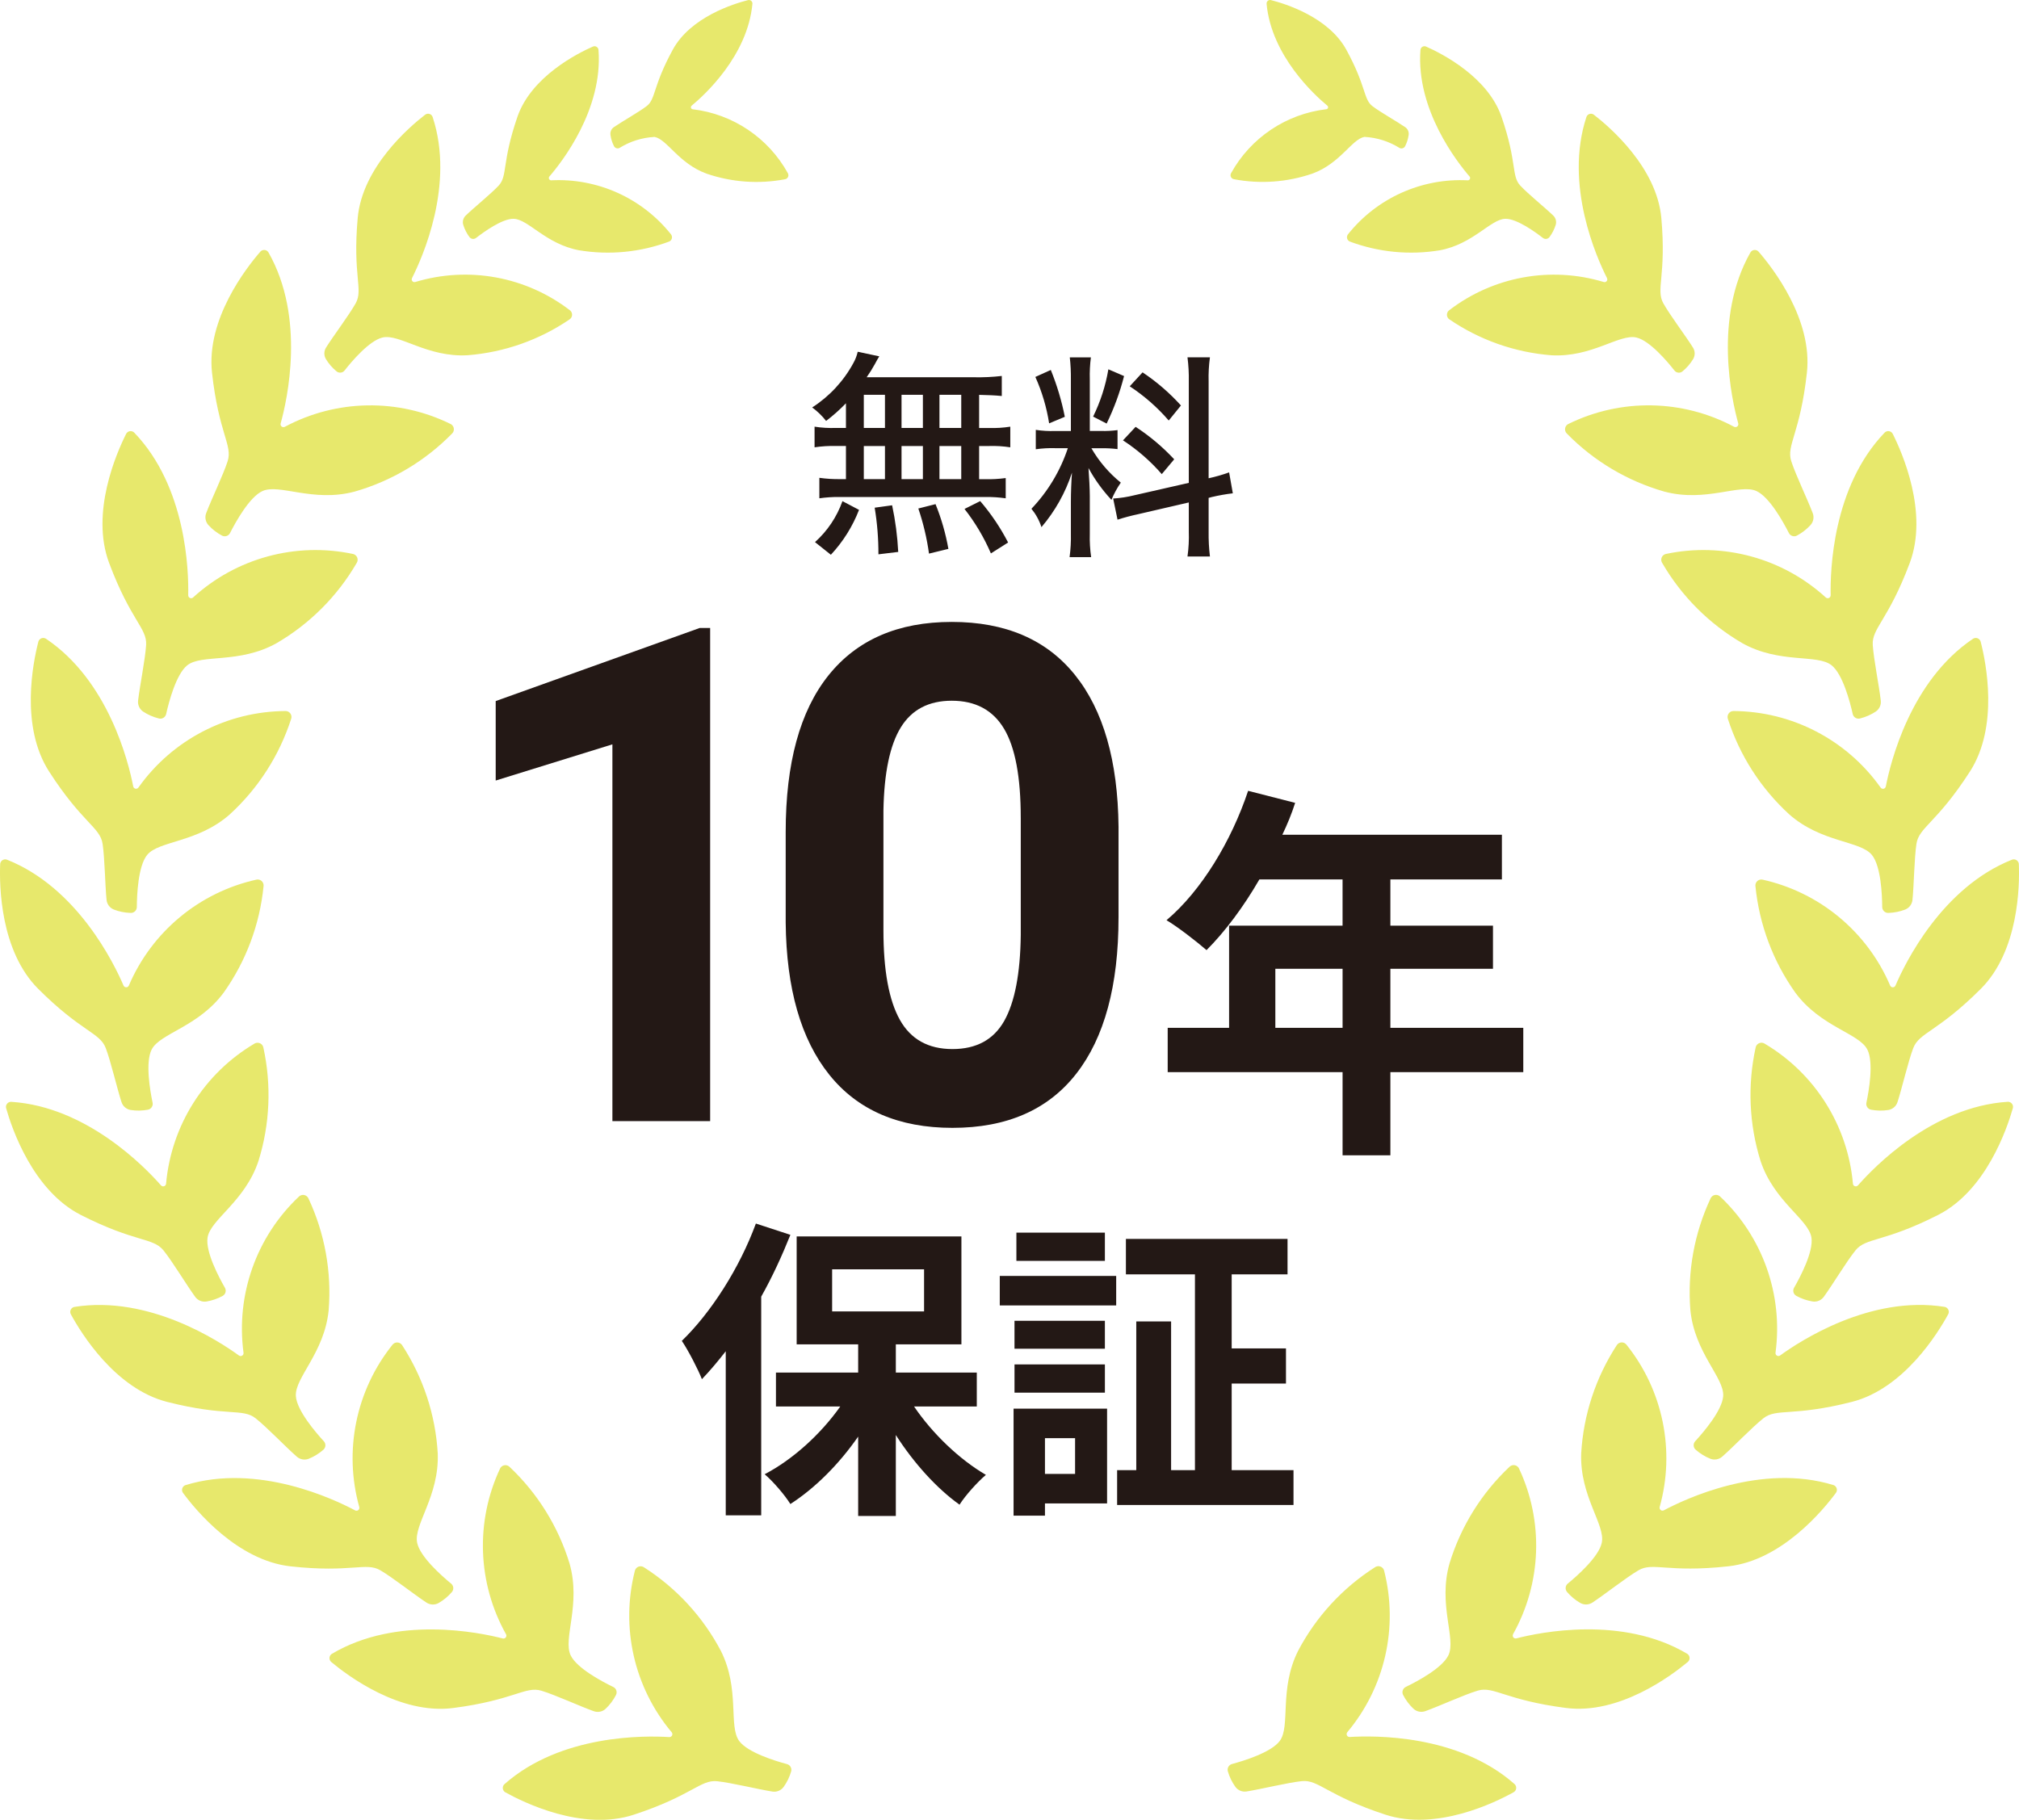 <?xml version="1.0" encoding="utf-8"?>
<!-- Generator: Adobe Illustrator 26.0.1, SVG Export Plug-In . SVG Version: 6.00 Build 0)  -->
<svg version="1.1" id="レイヤー_1" xmlns="http://www.w3.org/2000/svg" xmlns:xlink="http://www.w3.org/1999/xlink" x="0px"
	 y="0px" width="176px" height="158.663px" viewBox="0 0 176 158.663" style="enable-background:new 0 0 176 158.663;"
	 xml:space="preserve">
<style type="text/css">
	.st0{fill:#231815;}
	.st1{fill:#E7E86C;}
</style>
<path id="パス_4376" class="st0" d="M73.743,37.31h-0.874c-0.623,0.024-1.246-0.013-1.862-0.11V39
	c0.616-0.093,1.239-0.131,1.862-0.114h0.874v2.888h-0.475c-0.616,0.01-1.233-0.028-1.843-0.114v1.786
	c0.573-0.082,1.151-0.12,1.729-0.114h12.711c0.604-0.009,1.207,0.029,1.805,0.114V41.68c-0.604,0.082-1.214,0.116-1.824,0.1h-0.494
	v-2.893h0.855c0.623-0.021,1.246,0.017,1.862,0.113v-1.8c-0.616,0.097-1.239,0.135-1.862,0.114h-0.855v-2.888
	c0.779,0.019,1.349,0.038,1.976,0.1v-1.748c-0.801,0.092-1.607,0.13-2.413,0.114h-9.367c0.263-0.372,0.504-0.759,0.722-1.159
	c0.209-0.38,0.209-0.4,0.38-0.665l-1.881-0.4c-0.077,0.346-0.205,0.679-0.38,0.988c-0.851,1.571-2.086,2.902-3.589,3.868
	c0.456,0.335,0.865,0.731,1.214,1.176c0.614-0.469,1.192-0.983,1.729-1.539V37.31z M75.3,34.422h1.844v2.888H75.3V34.422z
	 M75.3,38.887h1.844v2.888H75.3V38.887z M78.588,41.775v-2.888h1.862v2.888H78.588z M78.588,37.31v-2.888h1.862v2.888L78.588,37.31z
	 M81.894,41.775v-2.888h1.9v2.888H81.894z M81.894,37.31v-2.888h1.9v2.888L81.894,37.31z M87.879,47.3
	c-0.668-1.293-1.484-2.505-2.432-3.61l-1.368,0.684c0.931,1.187,1.704,2.49,2.3,3.876L87.879,47.3z M82.673,47.855
	c-0.236-1.336-0.612-2.643-1.121-3.9l-1.5,0.38c0.434,1.279,0.746,2.596,0.931,3.933L82.673,47.855z M78.3,48.121
	c-0.069-1.367-0.247-2.727-0.532-4.066l-1.52,0.209c0.221,1.344,0.33,2.704,0.326,4.066L78.3,48.121z M72.429,48.368
	c1.06-1.136,1.893-2.465,2.454-3.914l-1.444-0.76c-0.488,1.372-1.311,2.6-2.394,3.572L72.429,48.368z M103.63,42.1l-4.75,1.081
	c-0.604,0.151-1.221,0.246-1.843,0.285l0.38,1.843c0.586-0.188,1.181-0.347,1.783-0.475l4.43-1.026v2.527
	c0.025,0.73-0.013,1.461-0.114,2.185h1.957c-0.087-0.719-0.125-1.442-0.114-2.166v-2.945l0.285-0.076
	c0.601-0.142,1.21-0.25,1.824-0.323l-0.323-1.824c-0.583,0.211-1.18,0.382-1.786,0.513v-8.436c-0.02-0.705,0.018-1.41,0.114-2.109
	h-1.957c0.09,0.699,0.128,1.404,0.114,2.109L103.63,42.1z M93.085,39.077c-0.654,1.974-1.738,3.777-3.173,5.282
	c0.388,0.475,0.684,1.017,0.874,1.6c1.189-1.394,2.093-3.008,2.66-4.75c-0.057,0.76-0.095,1.729-0.095,2.546v2.77
	c0.016,0.686-0.022,1.372-0.114,2.052h1.881c-0.097-0.667-0.137-1.341-0.118-2.014v-3.325c0-0.551-0.057-1.672-0.114-2.432
	c0.547,1.005,1.219,1.937,2,2.774c0.218-0.528,0.492-1.03,0.817-1.5c-1.032-0.834-1.902-1.851-2.565-3h0.817
	c0.489-0.008,0.978,0.018,1.463,0.076V37.5c-0.472,0.062-0.949,0.088-1.425,0.076H95v-4.5c-0.019-0.641,0.013-1.283,0.095-1.919
	h-1.839c0.072,0.643,0.104,1.291,0.095,1.938v4.484h-1.368c-0.566,0.019-1.132-0.014-1.691-0.1v1.691
	c0.56-0.08,1.126-0.112,1.691-0.095L93.085,39.077z M90.254,32.864c0.579,1.289,0.983,2.65,1.2,4.047l1.368-0.57
	c-0.276-1.398-0.685-2.765-1.222-4.085L90.254,32.864z M96.619,32.199c-0.242,1.431-0.69,2.82-1.33,4.123l1.178,0.608
	c0.646-1.326,1.155-2.713,1.52-4.142L96.619,32.199z M98.481,33.681c1.266,0.832,2.41,1.836,3.4,2.983l1.064-1.311
	c-0.992-1.097-2.115-2.067-3.345-2.888L98.481,33.681z M97.892,38.393c1.259,0.82,2.397,1.811,3.382,2.945l1.083-1.292
	c-1.002-1.077-2.131-2.027-3.363-2.831L97.892,38.393z"/>
<g id="アートワーク_10" transform="translate(582 933.332)">
	<path id="パス_3539" class="st1" d="M-416.768-847.405c0.831-1.941,4.041-8.538,10.148-10.969
		c0.227-0.091,0.484,0.019,0.575,0.246c0.019,0.047,0.029,0.097,0.031,0.147c0.072,1.857,0,7.548-3.311,10.858
		c-3.773,3.773-5.371,3.8-5.895,5.175c-0.442,1.161-0.978,3.487-1.37,4.7c-0.115,0.363-0.424,0.631-0.8,0.694
		c-0.498,0.077-1.005,0.069-1.5-0.024c-0.28-0.052-0.466-0.32-0.414-0.601c0.001-0.004,0.001-0.008,0.002-0.011
		c0.219-1.045,0.647-3.505,0.087-4.624c-0.721-1.441-4.061-1.965-6.288-4.978c-1.945-2.74-3.142-5.94-3.473-9.284
		c-0.032-0.283,0.171-0.539,0.454-0.571c0.052-0.006,0.105-0.004,0.157,0.006c4.986,1.104,9.133,4.547,11.136,9.245
		c0.059,0.126,0.208,0.181,0.335,0.122C-416.837-847.3-416.792-847.347-416.768-847.405z M-418.062-864.662
		c-2.952-4.166-7.732-6.652-12.838-6.677c-0.285,0.006-0.511,0.242-0.505,0.526c0.001,0.053,0.01,0.105,0.027,0.156
		c1.032,3.198,2.879,6.072,5.36,8.338c2.815,2.473,6.19,2.277,7.2,3.533c0.784,0.975,0.887,3.47,0.894,4.538
		c0.003,0.285,0.236,0.514,0.521,0.511c0.004,0,0.008,0,0.011,0c0.504-0.014,1.002-0.113,1.472-0.294
		c0.354-0.141,0.599-0.469,0.635-0.848c0.127-1.266,0.158-3.653,0.344-4.881c0.221-1.455,1.777-1.819,4.665-6.306
		c2.533-3.936,1.4-9.513,0.936-11.313c-0.061-0.236-0.302-0.378-0.538-0.317c-0.049,0.013-0.095,0.033-0.137,0.061
		c-5.453,3.669-7.193,10.8-7.594,12.87c-0.024,0.137-0.155,0.229-0.292,0.205c-0.066-0.011-0.124-0.048-0.162-0.103
		L-418.062-864.662z M-422.825-881.225c-3.768-3.448-8.968-4.865-13.964-3.807c-0.277,0.066-0.449,0.344-0.383,0.621
		c0.012,0.052,0.032,0.101,0.06,0.147c1.684,2.907,4.097,5.324,7,7.014c3.274,1.821,6.532,0.916,7.784,1.929
		c0.972,0.787,1.6,3.2,1.834,4.245c0.063,0.278,0.339,0.452,0.617,0.39c0.004-0.001,0.007-0.002,0.011-0.003
		c0.489-0.12,0.955-0.323,1.376-0.6c0.316-0.213,0.486-0.585,0.441-0.963c-0.144-1.264-0.619-3.6-0.7-4.843
		c-0.092-1.469,1.352-2.154,3.225-7.15c1.643-4.383-0.645-9.594-1.48-11.255c-0.11-0.218-0.375-0.306-0.594-0.196
		c-0.045,0.023-0.086,0.053-0.12,0.089c-4.553,4.74-4.744,12.075-4.7,14.186c-0.002,0.139-0.117,0.25-0.256,0.248
		c-0.055-0.001-0.108-0.02-0.151-0.053V-881.225z M-430.825-896.115c-4.501-2.412-9.89-2.503-14.471-0.246
		c-0.252,0.132-0.35,0.444-0.217,0.697c0.024,0.047,0.056,0.089,0.093,0.126c2.35,2.402,5.285,4.15,8.517,5.071
		c3.622,0.957,6.556-0.723,8.02-0.05c1.136,0.523,2.342,2.71,2.825,3.662c0.13,0.253,0.442,0.353,0.695,0.223
		c0.002-0.001,0.003-0.002,0.005-0.003c0.445-0.237,0.846-0.548,1.186-0.92c0.254-0.284,0.327-0.687,0.19-1.042
		c-0.451-1.19-1.488-3.34-1.869-4.522c-0.452-1.4,0.779-2.421,1.362-7.725c0.512-4.653-2.991-9.139-4.209-10.542
		c-0.16-0.185-0.439-0.205-0.623-0.045c-0.038,0.033-0.071,0.073-0.096,0.117c-3.244,5.717-1.621,12.872-1.055,14.906
		c0.035,0.135-0.046,0.272-0.181,0.307c-0.056,0.014-0.115,0.009-0.168-0.015L-430.825-896.115z M-442.191-908.742
		c-4.634-1.402-9.659-0.481-13.495,2.472c-0.21,0.17-0.242,0.478-0.072,0.688c0.032,0.039,0.069,0.073,0.111,0.1
		c2.632,1.794,5.687,2.87,8.862,3.123c3.545,0.214,5.958-1.9,7.444-1.543c1.153,0.274,2.682,2.081,3.308,2.876
		c0.166,0.213,0.474,0.25,0.686,0.084c0.005-0.004,0.009-0.007,0.014-0.011c0.369-0.303,0.683-0.667,0.93-1.076
		c0.181-0.31,0.174-0.696-0.018-1c-0.641-1.021-2.006-2.826-2.581-3.853c-0.681-1.218,0.272-2.395-0.176-7.433
		c-0.393-4.419-4.486-7.935-5.879-9.012c-0.183-0.141-0.446-0.108-0.588,0.075c-0.029,0.037-0.051,0.08-0.066,0.125
		c-1.947,5.918,0.9,12.265,1.8,14.05c0.058,0.119,0.009,0.262-0.11,0.32C-442.074-908.731-442.134-908.726-442.191-908.742z
		 M-454.045-917.61c-4.042-0.208-7.935,1.549-10.455,4.716c-0.136,0.18-0.1,0.437,0.08,0.573c0.033,0.025,0.07,0.045,0.11,0.059
		c2.496,0.926,5.19,1.186,7.816,0.753c2.919-0.539,4.452-2.735,5.729-2.747c0.991-0.009,2.594,1.149,3.262,1.669
		c0.178,0.138,0.434,0.106,0.572-0.072c0.002-0.003,0.004-0.006,0.007-0.009c0.238-0.32,0.42-0.679,0.538-1.06
		c0.087-0.289,0.003-0.603-0.216-0.811c-0.725-0.7-2.2-1.889-2.868-2.607c-0.8-0.851-0.26-2-1.636-5.995
		c-1.206-3.506-5.233-5.536-6.58-6.13c-0.177-0.078-0.383,0.001-0.462,0.178c-0.016,0.037-0.026,0.077-0.029,0.117
		c-0.391,5.192,3.191,9.77,4.284,11.036c0.072,0.084,0.062,0.21-0.022,0.282C-453.951-917.627-453.997-917.61-454.045-917.61z
		 M-466.376-923.81c-3.511,0.412-6.607,2.492-8.315,5.587c-0.091,0.175-0.023,0.39,0.151,0.482c0.033,0.017,0.068,0.029,0.105,0.035
		c2.285,0.434,4.643,0.265,6.843-0.491c2.436-0.89,3.437-3.005,4.534-3.2c1.085,0.058,2.137,0.39,3.058,0.965
		c0.174,0.093,0.39,0.027,0.483-0.147c0.001-0.003,0.003-0.005,0.004-0.007c0.158-0.31,0.263-0.646,0.309-0.991
		c0.033-0.261-0.083-0.519-0.3-0.667c-0.727-0.5-2.167-1.307-2.851-1.828c-0.811-0.617-0.516-1.683-2.284-4.926
		c-1.561-2.848-5.324-4.01-6.571-4.325c-0.164-0.041-0.33,0.059-0.371,0.223c-0.008,0.033-0.011,0.068-0.008,0.102
		c0.42,4.53,4.174,7.951,5.3,8.882c0.074,0.062,0.085,0.172,0.023,0.246c-0.028,0.034-0.067,0.055-0.11,0.062V-923.81z
		 M-420.476-830.118c-0.45-5.086-3.326-9.643-7.724-12.237c-0.249-0.138-0.563-0.048-0.702,0.201
		c-0.026,0.046-0.044,0.096-0.054,0.147c-0.721,3.281-0.574,6.693,0.426,9.9c1.184,3.555,4.2,5.088,4.437,6.681
		c0.185,1.237-0.983,3.444-1.515,4.37c-0.142,0.247-0.057,0.562,0.19,0.704c0.003,0.002,0.007,0.004,0.01,0.005
		c0.442,0.242,0.922,0.407,1.419,0.488c0.377,0.057,0.754-0.102,0.976-0.412c0.748-1.029,1.978-3.075,2.757-4.042
		c0.924-1.145,2.451-0.675,7.208-3.094c4.172-2.122,6-7.511,6.511-9.3c0.067-0.235-0.069-0.479-0.304-0.546
		c-0.049-0.014-0.099-0.019-0.15-0.016c-6.559,0.42-11.655,5.7-13.046,7.287c-0.092,0.105-0.251,0.116-0.356,0.024
		c-0.047-0.041-0.077-0.098-0.084-0.159L-420.476-830.118z M-427.226-815.383c0.681-5.061-1.123-10.14-4.843-13.639
		c-0.212-0.19-0.538-0.172-0.729,0.04c-0.035,0.04-0.065,0.084-0.086,0.133c-1.425,3.043-2.033,6.405-1.762,9.754
		c0.373,3.728,2.976,5.886,2.859,7.493c-0.091,1.247-1.716,3.143-2.439,3.929c-0.192,0.21-0.178,0.537,0.032,0.729
		c0.003,0.003,0.006,0.005,0.009,0.008c0.378,0.333,0.81,0.6,1.277,0.788c0.355,0.138,0.758,0.066,1.043-0.187
		c0.956-0.839,2.606-2.565,3.579-3.336c1.154-0.914,2.54-0.119,7.712-1.433c4.537-1.152,7.51-6.006,8.4-7.638
		c0.117-0.214,0.037-0.483-0.177-0.599c-0.045-0.024-0.093-0.041-0.143-0.049c-6.491-1.033-12.623,3-14.33,4.238
		c-0.111,0.084-0.269,0.061-0.353-0.05c-0.039-0.051-0.056-0.115-0.049-0.179V-815.383z M-437.326-801.929
		c1.376-4.918,0.294-10.198-2.906-14.179c-0.184-0.218-0.51-0.245-0.727-0.061c-0.041,0.034-0.076,0.075-0.104,0.12
		c-1.834,2.816-2.903,6.061-3.1,9.416c-0.147,3.744,2.131,6.242,1.792,7.817c-0.263,1.222-2.136,2.875-2.961,3.553
		c-0.22,0.181-0.251,0.507-0.069,0.726c0.002,0.003,0.005,0.006,0.007,0.009c0.328,0.382,0.719,0.706,1.156,0.957
		c0.333,0.187,0.742,0.171,1.059-0.041c1.063-0.7,2.936-2.179,4.007-2.808c1.269-0.745,2.532,0.234,7.836-0.35
		c4.652-0.512,8.27-4.906,9.375-6.4c0.145-0.196,0.104-0.473-0.092-0.618c-0.041-0.03-0.086-0.053-0.135-0.068
		c-6.285-1.924-12.916,1.216-14.779,2.21c-0.125,0.062-0.276,0.011-0.338-0.114c-0.025-0.051-0.033-0.11-0.02-0.166
		L-437.326-801.929z M-450.109-790.844c2.496-4.455,2.69-9.841,0.519-14.464c-0.128-0.255-0.438-0.358-0.692-0.23
		c-0.047,0.024-0.091,0.055-0.129,0.091c-2.446,2.304-4.248,5.206-5.23,8.42c-1.026,3.6,0.6,6.569-0.1,8.019
		c-0.544,1.126-2.753,2.29-3.715,2.755c-0.256,0.125-0.363,0.434-0.238,0.69c0.002,0.003,0.003,0.007,0.005,0.01
		c0.23,0.448,0.534,0.854,0.9,1.2c0.279,0.26,0.681,0.341,1.039,0.21c1.2-0.428,3.367-1.425,4.556-1.784
		c1.409-0.425,2.405,0.824,7.7,1.507c4.642,0.6,9.194-2.818,10.62-4.009c0.187-0.157,0.212-0.435,0.056-0.623
		c-0.032-0.039-0.071-0.072-0.115-0.097c-5.655-3.351-12.839-1.863-14.883-1.336c-0.134,0.037-0.273-0.042-0.31-0.176
		c-0.017-0.06-0.01-0.124,0.018-0.18L-450.109-790.844z M-464.564-782.294c3.286-3.909,4.483-9.164,3.216-14.111
		c-0.078-0.274-0.363-0.433-0.637-0.355c-0.051,0.014-0.099,0.036-0.143,0.065c-2.834,1.806-5.147,4.32-6.713,7.293
		c-1.682,3.348-0.64,6.565-1.6,7.859c-0.745,1-3.133,1.735-4.164,2.011c-0.275,0.075-0.438,0.358-0.363,0.633
		c0.001,0.004,0.002,0.007,0.003,0.011c0.14,0.484,0.362,0.94,0.656,1.349c0.226,0.307,0.605,0.461,0.981,0.4
		c1.257-0.2,3.574-0.77,4.809-0.9c1.464-0.154,2.209,1.26,7.28,2.921c4.448,1.457,9.559-1.049,11.182-1.952
		c0.213-0.119,0.29-0.388,0.171-0.601c-0.025-0.044-0.056-0.084-0.094-0.117c-4.928-4.35-12.264-4.232-14.371-4.1
		c-0.139,0.006-0.256-0.102-0.262-0.241c-0.002-0.058,0.015-0.115,0.05-0.162L-464.564-782.294z M-571.232-847.405
		c-0.831-1.941-4.041-8.538-10.148-10.969c-0.227-0.091-0.484,0.019-0.575,0.246c-0.019,0.047-0.029,0.097-0.031,0.147
		c-0.072,1.857,0,7.548,3.311,10.858c3.775,3.773,5.375,3.799,5.895,5.174c0.442,1.161,0.978,3.487,1.37,4.7
		c0.115,0.363,0.424,0.631,0.8,0.694c0.498,0.077,1.005,0.069,1.5-0.024c0.28-0.052,0.466-0.321,0.414-0.601
		c-0.001-0.004-0.001-0.007-0.002-0.011c-0.219-1.045-0.646-3.505-0.087-4.624c0.721-1.441,4.061-1.965,6.288-4.978
		c1.945-2.74,3.142-5.94,3.473-9.284c0.032-0.283-0.171-0.539-0.454-0.571c-0.052-0.006-0.105-0.004-0.157,0.006
		c-4.986,1.104-9.133,4.547-11.136,9.245c-0.058,0.126-0.208,0.181-0.334,0.123C-571.163-847.3-571.208-847.347-571.232-847.405z
		 M-570.387-864.765c-0.4-2.073-2.141-9.2-7.594-12.87c-0.203-0.137-0.478-0.083-0.615,0.12c-0.028,0.041-0.049,0.087-0.061,0.136
		c-0.464,1.8-1.6,7.377,0.936,11.313c2.888,4.487,4.444,4.85,4.665,6.306c0.186,1.228,0.217,3.615,0.344,4.881
		c0.036,0.379,0.281,0.707,0.635,0.848c0.47,0.181,0.968,0.28,1.472,0.294c0.285,0.009,0.523-0.215,0.532-0.5
		c0-0.004,0-0.008,0-0.011c0.007-1.068,0.111-3.563,0.894-4.538c1.009-1.256,4.385-1.06,7.2-3.533
		c2.481-2.266,4.328-5.14,5.36-8.338c0.092-0.27-0.053-0.563-0.322-0.655c-0.05-0.017-0.103-0.026-0.156-0.027
		c-5.107,0.024-9.888,2.51-12.841,6.677c-0.083,0.111-0.241,0.134-0.353,0.05C-570.341-864.649-570.375-864.704-570.387-864.765z
		 M-565.593-881.421c0.046-2.111-0.145-9.445-4.7-14.186c-0.17-0.176-0.45-0.181-0.626-0.011c-0.036,0.034-0.065,0.074-0.088,0.118
		c-0.834,1.66-3.122,6.872-1.48,11.255c1.873,5,3.317,5.681,3.225,7.15c-0.078,1.239-0.553,3.579-0.7,4.843
		c-0.045,0.378,0.125,0.75,0.441,0.963c0.421,0.277,0.887,0.48,1.376,0.6c0.277,0.069,0.557-0.099,0.625-0.376
		c0.001-0.004,0.002-0.007,0.003-0.011c0.233-1.042,0.862-3.459,1.834-4.245c1.252-1.013,4.51-0.108,7.784-1.929
		c2.903-1.69,5.316-4.107,7-7.014c0.147-0.244,0.068-0.561-0.176-0.708c-0.046-0.027-0.095-0.048-0.147-0.06
		c-4.996-1.058-10.196,0.359-13.964,3.807c-0.11,0.085-0.268,0.065-0.354-0.045c-0.033-0.043-0.052-0.096-0.052-0.151H-565.593z
		 M-557.536-896.408c0.565-2.034,2.188-9.189-1.055-14.906c-0.12-0.213-0.39-0.288-0.602-0.167
		c-0.044,0.025-0.084,0.057-0.117,0.096c-1.218,1.4-4.721,5.89-4.209,10.542c0.583,5.3,1.814,6.324,1.362,7.725
		c-0.381,1.182-1.419,3.332-1.869,4.522c-0.137,0.355-0.064,0.758,0.19,1.042c0.34,0.372,0.741,0.683,1.186,0.92
		c0.252,0.133,0.564,0.037,0.697-0.215c0.001-0.002,0.002-0.003,0.003-0.005c0.483-0.953,1.688-3.139,2.825-3.662
		c1.464-0.674,4.4,1.007,8.02,0.05c3.232-0.921,6.167-2.669,8.517-5.071c0.202-0.201,0.203-0.528,0.002-0.73
		c-0.037-0.037-0.08-0.069-0.126-0.093c-4.581-2.257-9.97-2.166-14.471,0.246c-0.125,0.061-0.276,0.008-0.337-0.117
		C-557.546-896.287-557.552-896.349-557.536-896.408z M-546.086-909.08c0.9-1.785,3.749-8.131,1.8-14.05
		c-0.073-0.22-0.31-0.339-0.529-0.266c-0.045,0.015-0.087,0.037-0.125,0.066c-1.394,1.077-5.486,4.593-5.879,9.012
		c-0.448,5.038,0.505,6.216-0.176,7.433c-0.575,1.027-1.94,2.832-2.581,3.853c-0.192,0.304-0.199,0.69-0.018,1
		c0.247,0.409,0.561,0.773,0.93,1.076c0.207,0.174,0.515,0.147,0.689-0.059c0.004-0.004,0.007-0.009,0.011-0.014
		c0.626-0.8,2.155-2.6,3.308-2.876c1.486-0.353,3.9,1.757,7.444,1.543c3.175-0.253,6.23-1.329,8.862-3.123
		c0.225-0.149,0.288-0.452,0.139-0.677c-0.028-0.042-0.061-0.079-0.1-0.111c-3.837-2.953-8.864-3.873-13.498-2.469
		c-0.127,0.035-0.259-0.04-0.294-0.167C-546.119-908.966-546.113-909.027-546.086-909.08z M-534.111-917.94
		c1.093-1.266,4.675-5.843,4.284-11.036c-0.014-0.193-0.181-0.338-0.374-0.324c-0.04,0.003-0.08,0.013-0.117,0.029
		c-1.347,0.593-5.373,2.623-6.58,6.13c-1.375,4-0.839,5.144-1.636,5.995c-0.673,0.718-2.143,1.907-2.868,2.607
		c-0.219,0.208-0.303,0.522-0.216,0.811c0.118,0.381,0.299,0.74,0.538,1.06c0.133,0.182,0.389,0.221,0.57,0.088
		c0.003-0.002,0.006-0.004,0.009-0.007c0.668-0.519,2.271-1.678,3.262-1.669c1.276,0.012,2.81,2.209,5.729,2.747
		c2.627,0.433,5.32,0.173,7.816-0.753c0.213-0.075,0.325-0.309,0.249-0.522c-0.014-0.039-0.034-0.077-0.059-0.11
		c-2.518-3.167-6.41-4.923-10.451-4.717c-0.11,0.002-0.201-0.086-0.203-0.197C-534.159-917.856-534.142-917.903-534.111-917.94z
		 M-521.711-924.115c1.126-0.931,4.879-4.352,5.3-8.882c0.016-0.168-0.108-0.317-0.276-0.333c-0.035-0.003-0.07-0.001-0.104,0.008
		c-1.246,0.314-5.009,1.476-6.561,4.32c-1.768,3.243-1.473,4.309-2.284,4.926c-0.684,0.52-2.124,1.331-2.851,1.828
		c-0.217,0.148-0.333,0.406-0.3,0.667c0.046,0.346,0.15,0.681,0.309,0.991c0.089,0.175,0.302,0.246,0.478,0.158
		c0.92-0.573,1.971-0.904,3.053-0.962c1.1,0.2,2.1,2.312,4.534,3.2c2.2,0.756,4.558,0.925,6.843,0.491
		c0.194-0.033,0.325-0.218,0.291-0.412c-0.006-0.036-0.018-0.072-0.035-0.105c-1.708-3.095-4.804-5.175-8.315-5.587
		c-0.095-0.016-0.159-0.107-0.143-0.202C-521.765-924.051-521.743-924.088-521.711-924.115L-521.711-924.115z M-567.963-829.978
		c-1.392-1.588-6.487-6.867-13.047-7.287c-0.244-0.016-0.454,0.169-0.47,0.412c-0.003,0.05,0.002,0.101,0.016,0.15
		c0.506,1.788,2.339,7.177,6.511,9.3c4.756,2.419,6.284,1.949,7.208,3.094c0.78,0.967,2.009,3.013,2.757,4.042
		c0.222,0.31,0.599,0.469,0.976,0.412c0.497-0.081,0.977-0.246,1.419-0.488c0.25-0.137,0.342-0.45,0.206-0.7
		c-0.002-0.003-0.004-0.007-0.005-0.01c-0.532-0.926-1.7-3.133-1.515-4.37c0.239-1.593,3.253-3.126,4.437-6.681
		c1-3.207,1.148-6.619,0.427-9.9c-0.057-0.279-0.33-0.459-0.609-0.402c-0.052,0.011-0.101,0.029-0.147,0.054
		c-4.399,2.594-7.275,7.152-7.725,12.239c-0.018,0.138-0.145,0.235-0.283,0.217C-567.868-829.904-567.923-829.933-567.963-829.978z
		 M-561.172-815.149c-1.707-1.243-7.838-5.272-14.33-4.238c-0.241,0.038-0.406,0.264-0.368,0.505
		c0.008,0.05,0.024,0.099,0.048,0.143c0.887,1.632,3.861,6.486,8.4,7.638c5.172,1.314,6.558,0.519,7.712,1.433
		c0.973,0.771,2.623,2.5,3.579,3.336c0.285,0.253,0.688,0.325,1.043,0.187c0.467-0.188,0.899-0.455,1.277-0.788
		c0.215-0.188,0.236-0.514,0.049-0.728c-0.003-0.003-0.005-0.006-0.008-0.009c-0.723-0.786-2.348-2.682-2.439-3.929
		c-0.118-1.607,2.485-3.765,2.859-7.493c0.27-3.349-0.338-6.711-1.763-9.754c-0.117-0.26-0.423-0.376-0.682-0.258
		c-0.048,0.022-0.092,0.05-0.132,0.085c-3.721,3.499-5.524,8.577-4.844,13.639c0.016,0.138-0.082,0.264-0.22,0.28
		C-561.056-815.092-561.121-815.11-561.172-815.149L-561.172-815.149z M-551.038-801.642c-1.863-0.994-8.494-4.134-14.779-2.21
		c-0.234,0.071-0.366,0.318-0.295,0.551c0.015,0.048,0.038,0.094,0.068,0.135c1.1,1.494,4.723,5.888,9.375,6.4
		c5.3,0.584,6.567-0.4,7.836,0.35c1.071,0.629,2.944,2.109,4.007,2.808c0.317,0.211,0.726,0.227,1.059,0.041
		c0.437-0.251,0.828-0.575,1.156-0.957c0.186-0.216,0.162-0.542-0.053-0.728c-0.003-0.002-0.006-0.005-0.009-0.007
		c-0.825-0.678-2.7-2.331-2.961-3.553c-0.339-1.575,1.939-4.073,1.792-7.817c-0.197-3.355-1.266-6.6-3.1-9.416
		c-0.151-0.241-0.47-0.314-0.711-0.163c-0.045,0.028-0.085,0.063-0.12,0.104c-3.199,3.981-4.281,9.261-2.905,14.179
		c0.032,0.135-0.051,0.271-0.186,0.304C-550.923-801.607-550.984-801.615-551.038-801.642z M-538.178-790.479
		c-2.044-0.527-9.229-2.015-14.883,1.336c-0.21,0.124-0.28,0.395-0.156,0.605c0.026,0.044,0.059,0.082,0.097,0.115
		c1.426,1.191,5.978,4.609,10.62,4.009c5.292-0.683,6.289-1.933,7.7-1.507c1.189,0.359,3.358,1.356,4.556,1.784
		c0.358,0.131,0.76,0.05,1.039-0.21c0.366-0.346,0.67-0.752,0.9-1.2c0.13-0.253,0.031-0.565-0.223-0.695
		c-0.003-0.002-0.007-0.003-0.01-0.005c-0.962-0.465-3.171-1.629-3.715-2.755c-0.7-1.451,0.924-4.416-0.1-8.019
		c-0.982-3.214-2.784-6.116-5.23-8.42c-0.204-0.199-0.531-0.194-0.73,0.01c-0.037,0.038-0.068,0.081-0.091,0.129
		c-2.171,4.623-1.977,10.009,0.519,14.464c0.065,0.123,0.017,0.276-0.106,0.34C-538.049-790.468-538.116-790.461-538.178-790.479z
		 M-523.65-781.879c-2.107-0.135-9.443-0.253-14.371,4.1c-0.183,0.161-0.201,0.441-0.04,0.624c0.033,0.038,0.073,0.07,0.117,0.094
		c1.624,0.9,6.734,3.409,11.182,1.952c5.071-1.661,5.816-3.075,7.28-2.921c1.235,0.13,3.552,0.7,4.809,0.9
		c0.376,0.061,0.755-0.093,0.981-0.4c0.294-0.409,0.516-0.865,0.657-1.349c0.081-0.273-0.076-0.56-0.349-0.641
		c-0.004-0.001-0.007-0.002-0.011-0.003c-1.031-0.277-3.419-1.007-4.164-2.011c-0.96-1.294,0.082-4.511-1.6-7.859
		c-1.566-2.973-3.879-5.487-6.713-7.293c-0.238-0.157-0.558-0.092-0.715,0.146c-0.029,0.044-0.052,0.093-0.066,0.144
		c-1.267,4.947-0.07,10.202,3.216,14.111c0.083,0.111,0.061,0.269-0.05,0.353c-0.047,0.035-0.104,0.053-0.162,0.05L-523.65-781.879z
		"/>
</g>
<g>
	<path class="st0" d="M61.906,97.746h-8.522V64.898l-10.173,3.155v-6.929l17.78-6.37h0.914V97.746z"/>
	<path class="st0" d="M97.504,79.995c0,5.936-1.229,10.477-3.687,13.623c-2.456,3.145-6.054,4.717-10.79,4.717
		c-4.679,0-8.256-1.542-10.733-4.629c-2.477-3.086-3.745-7.508-3.804-13.268v-7.903c0-5.995,1.243-10.545,3.73-13.652
		c2.487-3.106,6.069-4.659,10.748-4.659s8.256,1.538,10.733,4.615c2.476,3.077,3.746,7.494,3.804,13.254V79.995z M88.981,71.307
		c0-3.561-0.486-6.154-1.46-7.777c-0.972-1.624-2.491-2.435-4.554-2.435c-2.005,0-3.484,0.773-4.437,2.317
		c-0.954,1.545-1.46,3.96-1.519,7.246v10.449c0,3.502,0.477,6.104,1.43,7.807c0.953,1.701,2.481,2.552,4.585,2.552
		c2.084,0,3.587-0.817,4.511-2.449c0.923-1.634,1.404-4.133,1.445-7.497V71.307z"/>
	<path class="st0" d="M132.788,93.477h-11.586v7.25h-4.167v-7.25H101.79v-3.862h5.353v-8.909h9.891v-4.032h-7.25
		c-1.388,2.405-3.014,4.574-4.607,6.165c-0.779-0.677-2.507-2.032-3.489-2.608c3.049-2.575,5.657-6.911,7.114-11.281l4.1,1.05
		c-0.305,0.949-0.678,1.863-1.118,2.778h19.14v3.895h-9.722v4.032h8.944v3.76h-8.944v5.149h11.586V93.477z M117.035,89.615v-5.149
		h-5.861v5.149H117.035z"/>
	<g>
		<path class="st0" d="M68.9,107.663c-0.711,1.778-1.559,3.638-2.544,5.389v19.067h-3.091v-14.307
			c-0.684,0.875-1.368,1.696-2.079,2.435c-0.301-0.794-1.204-2.545-1.751-3.339c2.544-2.461,5.034-6.347,6.456-10.23L68.9,107.663z
			 M79.678,122.626c1.614,2.379,3.967,4.624,6.265,5.964c-0.739,0.63-1.779,1.778-2.299,2.599c-1.997-1.423-3.994-3.639-5.553-6.074
			v7.059h-3.283v-6.922c-1.669,2.407-3.748,4.486-5.909,5.881c-0.492-0.793-1.505-1.97-2.243-2.598
			c2.462-1.285,4.897-3.502,6.593-5.909h-5.608v-2.954h7.167v-2.462h-5.362v-9.411h14.362v9.411h-5.717v2.462h7.058v2.954H79.678z
			 M72.538,114.338h8.015v-3.667h-8.015V114.338z"/>
		<path class="st0" d="M87.152,111.246H97.3v2.571H87.152V111.246z M96.506,131.08h-5.415v1.066h-2.736v-9.329h8.151V131.08z
			 M96.315,117.592h-7.879v-2.435h7.879V117.592z M88.437,118.96h7.879v2.462h-7.879V118.96z M96.315,109.933h-7.714v-2.462h7.714
			V109.933z M91.091,125.39v3.117h2.626v-3.117H91.091z M112.757,128.179v3.037H97.382v-3.037h1.669v-12.966h3.036v12.966h2.079
			v-17.07h-6.018v-3.091h14.089v3.091h-4.869v6.456h4.733v3.064h-4.733v7.55H112.757z"/>
	</g>
</g>
</svg>
